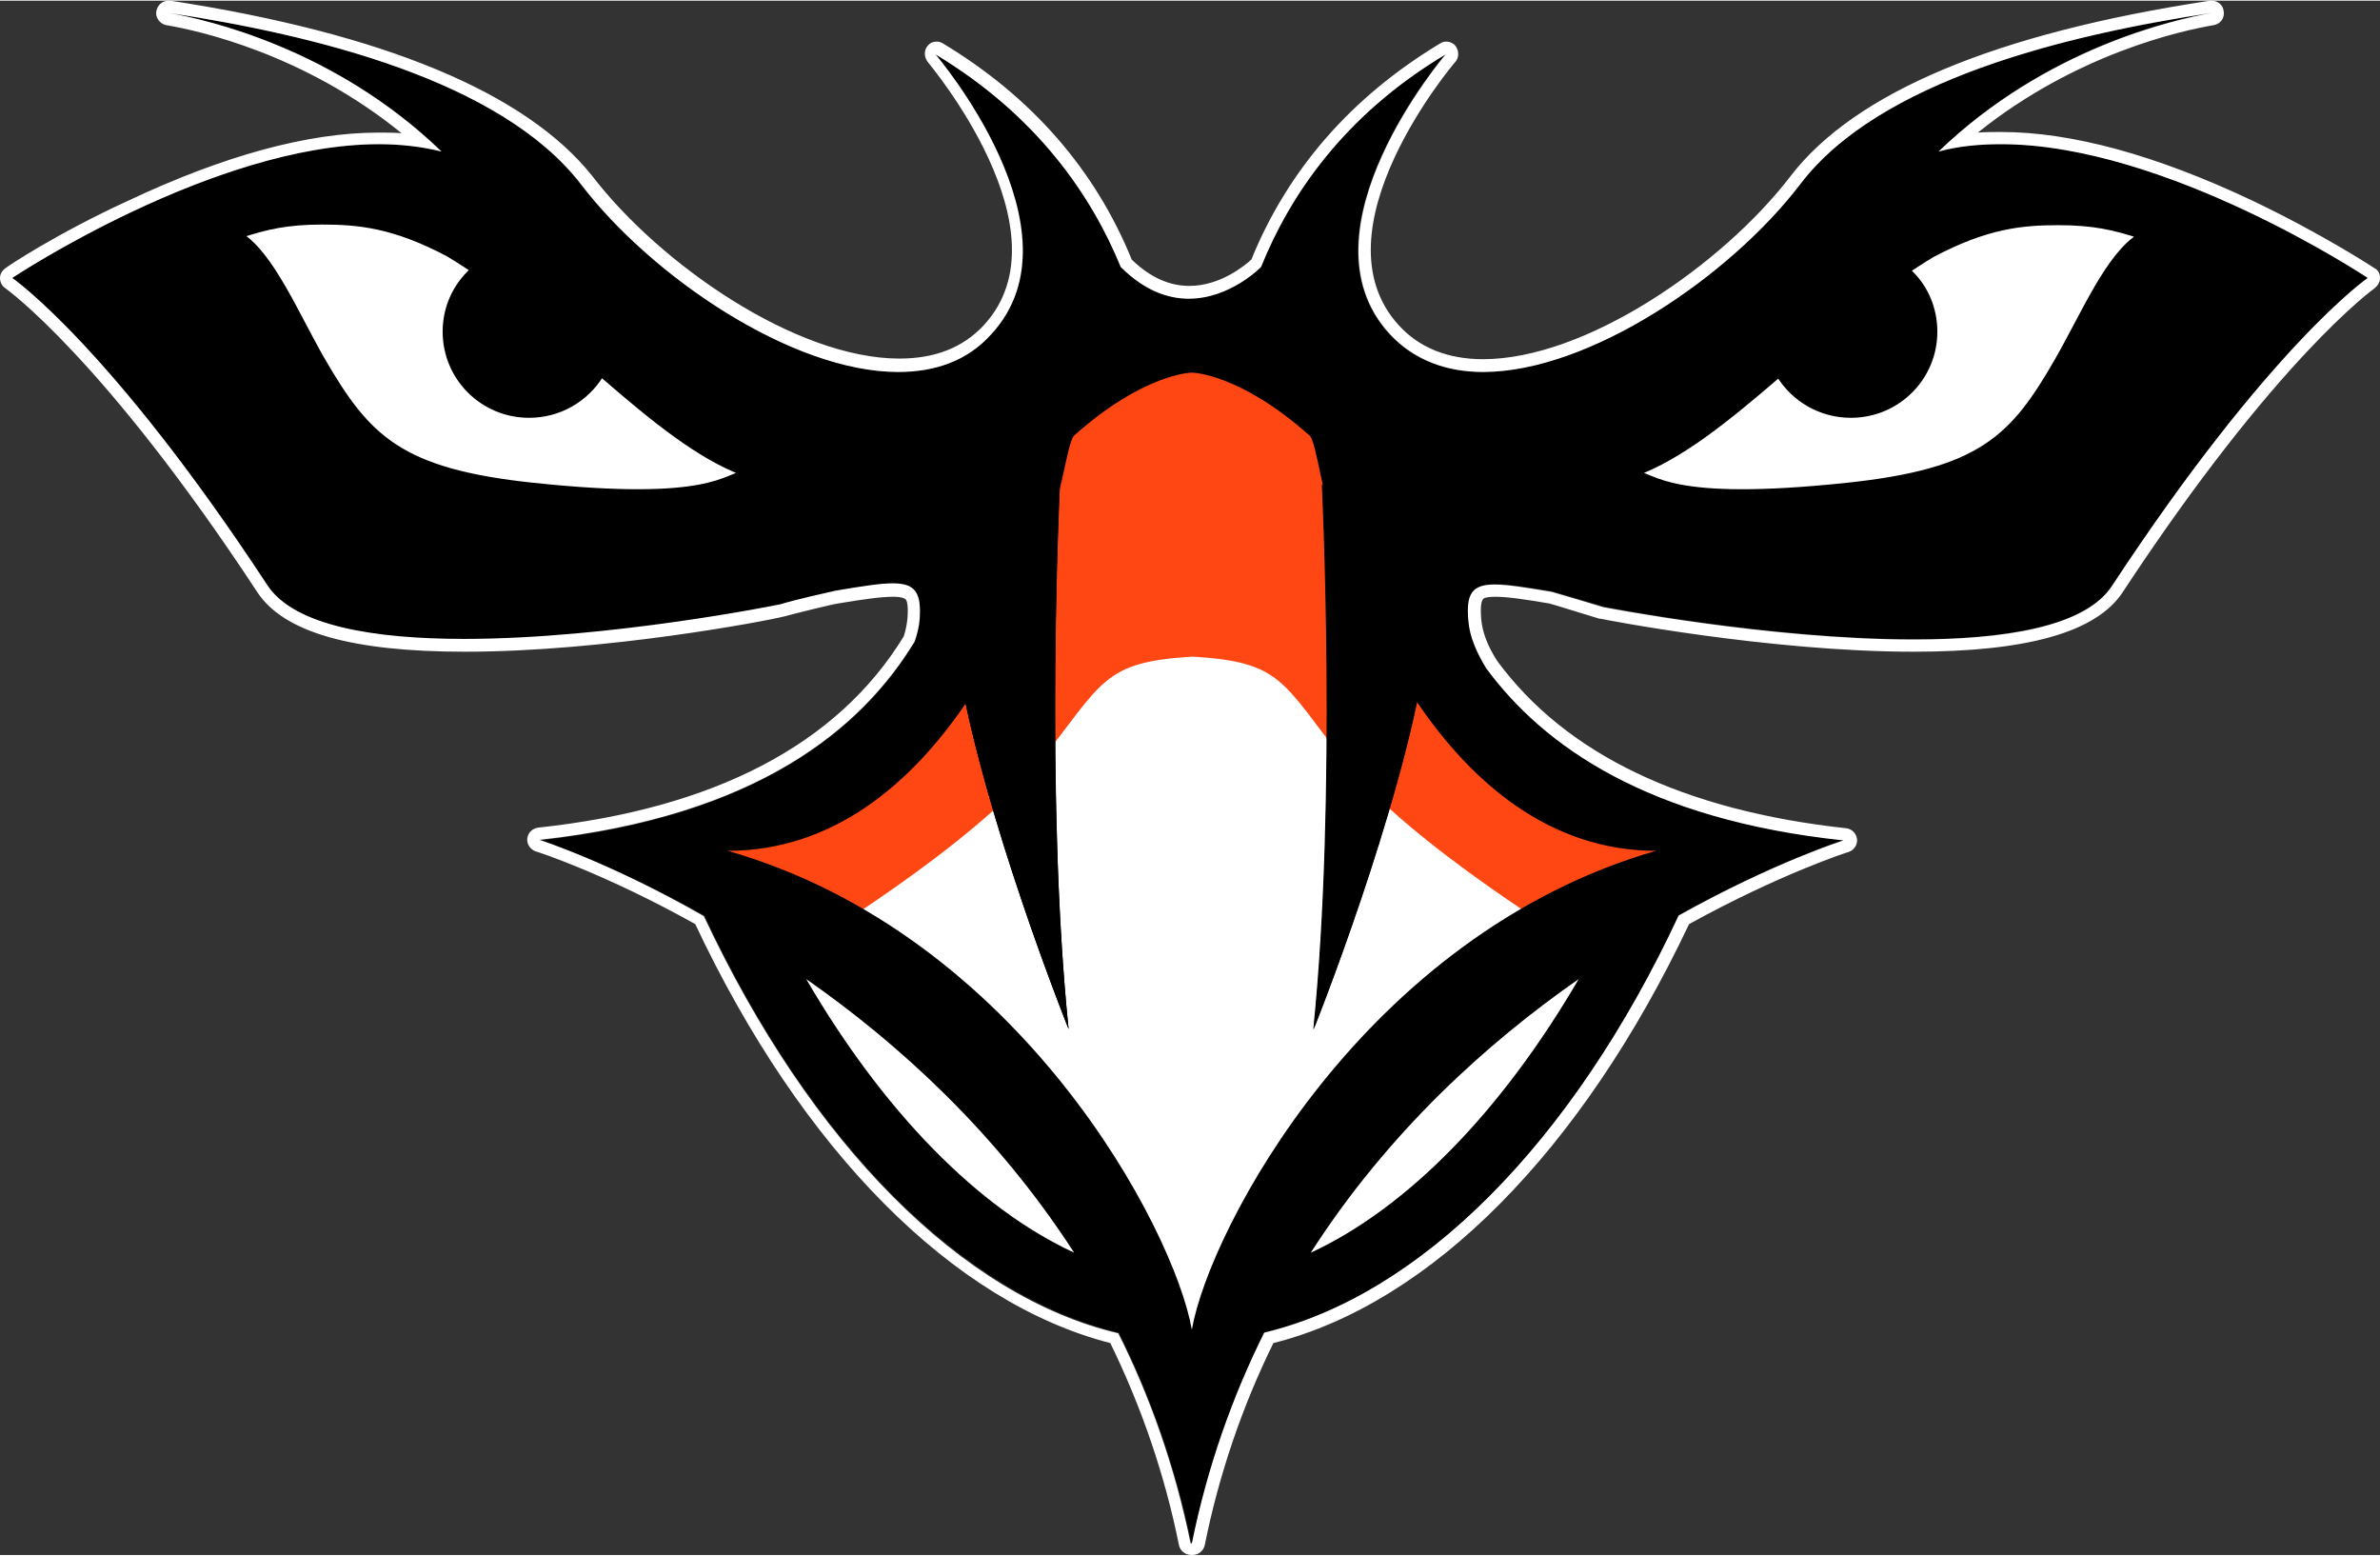 <svg fill="none" height="255.63" viewBox="0 0 404.342 263.992" width="391.191" xmlns="http://www.w3.org/2000/svg" xmlns:xlink="http://www.w3.org/1999/xlink"><rect x="0" y="0" width="404.342" height="263.992" fill="#333333" stroke="none"/><clipPath id="a"><path d="m0 86.883h404.342v263.992h-404.342z"/></clipPath><g clip-path="url(#a)" transform="translate(0 -86.883)"><path d="m375.802 88.957c.625-.104 1.25-.207 1.875-.311 0 0-.729.104-1.875.311z" fill="#000"/><path d="m29.06 88.957c-1.25-.207-1.979-.311-1.979-.311.625.104 1.354.207 1.979.311z" fill="#000"/><path d="m349.555 147.98c-7.604 13.278-13.124 18.879-35.831 21.265-30.414 3.216-32.497-1.66-35.934-2.075 15.415-5.601 32.08-26.139 50.412-37.135 9.374-4.979 15.416-5.497 21.561-5.497 5.833 0 9.478.829 13.853 2.282-5.416 3.319-9.478 13.173-14.061 21.16z" fill="#fff" stroke="#000" stroke-miterlimit="10" stroke-width=".949"/><path d="m54.787 147.98c7.708 13.277 13.228 18.878 35.83 21.264 30.415 3.216 32.498-1.659 35.934-2.074-15.415-5.602-31.976-26.244-50.308-37.239-9.374-4.979-15.415-5.498-21.561-5.498-5.833 0-9.478.83-13.853 2.282 5.312 3.423 9.374 13.278 13.957 21.265z" fill="#fff" stroke="#000" stroke-miterlimit="10" stroke-width=".949"/><path d="m120.719 231.689c21.873 52.176 54.683 77.694 81.868 77.694 27.29 0 59.995-25.518 81.869-77.694z" fill="#fff"/><path d="m202.587 319.445c-3.02-17.116-69.161-77.486-86.972-88.689 1.355-.104 2.604-.311 3.854-.726 45.726-13.07 54.787-46.471 58.329-63.275.625-2.801 1.25-6.016 1.875-6.639 11.77-10.476 22.81-10.684 22.914-10.684.105 0 11.145.208 22.915 10.684.625.519 1.25 3.735 1.875 6.639 3.541 16.804 12.603 50.205 58.329 63.275 1.249.311 2.499.519 3.853.726-31.351 15.041-84.055 71.677-86.972 88.689z" fill="#ff4713"/><path d="m202.587 336.042c2.708-15.248 14.478-76.967 66.349-88.17 0 0-29.373-17.634-40.309-31.534-10.937-13.9-10.728-17.115-26.04-18.049-15.207.934-15.103 4.149-26.039 18.049-10.937 13.9-40.309 31.534-40.309 31.534 51.766 11.203 63.64 72.922 66.348 88.17z" fill="#fff"/><g fill="#000"><path d="m180.089 168.934s-2.603 52.902 1.459 92.63c0 0-14.895-37.135-18.957-63.067z"/><path d="m224.669 168.934s2.604 52.902-1.458 92.63c0 0 14.894-37.135 18.956-63.067z"/><path d="m329.348 112.504c18.227-17.634 39.996-22.509 46.454-23.547-24.685 3.734-56.453 11.411-69.994 29.148-16.144 21.057-53.641 42.944-69.786 25.413-16.144-17.53 9.479-47.508 9.479-47.508-17.395 10.477-26.561 24.169-31.352 36.098 0 0-11.666 12.033-23.748 0-4.791-11.929-13.957-25.725-31.456-36.098 0 0 25.727 29.978 9.479 47.508-16.145 17.531-53.538-4.356-69.786-25.413-13.54-17.738-45.309-25.414-69.994-29.148 6.458 1.141 28.227 6.016 46.455 23.547-29.268-7.572-73.015 21.472-73.015 21.472s16.561 11.41 43.434 52.28c11.978 18.256 86.764 3.527 87.284 3.215 2.292-.622 8.333-2.074 9.271-2.282 11.874-1.97 14.686-2.282 14.165 4.876-.104 1.244-.417 2.489-.833 3.734-9.062 14.937-26.873 29.667-63.745 33.712 0 0 11.978 3.734 28.019 12.759 18.123 38.795 43.954 64.52 70.41 70.847 5.312 10.684 9.583 22.509 12.291 35.683h.208c2.709-13.174 6.979-25.103 12.291-35.787 26.456-6.223 52.287-32.052 70.411-70.847 16.144-9.024 28.018-12.759 28.018-12.759-33.226-3.63-50.933-15.974-60.724-29.251-1.666-2.49-2.812-5.291-3.02-8.091-.521-7.158 2.291-6.846 14.165-4.876l8.749 2.594s74.474 14.626 86.452-3.631c26.872-40.869 43.434-52.28 43.434-52.28s-43.747-28.94-73.015-21.368zm-238.731 56.74c-22.602-2.386-28.123-7.987-35.83-21.264-4.583-7.988-8.645-17.842-14.061-21.161 4.479-1.452 8.02-2.282 13.853-2.282 6.145 0 12.187.518 21.561 5.497 1.25.727 2.5 1.556 3.75 2.386-2.917 2.697-4.687 6.431-4.687 10.684 0 8.091 6.562 14.626 14.686 14.626 5.312 0 9.999-2.8 12.603-7.053 8.333 7.157 16.353 13.692 24.061 16.493-3.333.415-5.52 5.186-35.935 2.074zm46.351 83.814c15.624 10.891 32.393 26.14 45.517 46.47-16.353-7.572-32.393-23.961-45.517-46.47zm85.722 46.47c13.124-20.434 29.893-35.579 45.517-46.47-13.124 22.509-29.164 38.898-45.517 46.47zm58.641-68.254c-49.579 14.315-75.827 64.209-78.848 81.324-3.02-17.115-29.268-67.113-78.847-81.324 17.915 0 31.143-11.41 40.413-24.998 5.312 24.998 17.498 55.287 17.498 55.287-3.749-36.305-1.874-83.709-1.562-91.489.208-.934.417-1.867.625-2.697.625-2.801 1.25-6.016 1.875-6.639 11.77-10.476 19.79-10.684 19.998-10.684.209 0 8.229.208 19.999 10.684.625.519 1.249 3.735 1.874 6.639.105.622.313 1.245.417 1.971l-.208-.311s2.604 52.902-1.458 92.63c0 0 12.29-30.6 17.602-55.703 9.27 13.693 22.603 25.31 40.622 25.31zm68.223-83.294c-7.603 13.277-13.123 18.878-35.83 21.264-30.414 3.216-32.497-1.659-35.934-2.074 7.707-2.801 15.727-9.336 24.06-16.493 2.604 4.253 7.291 7.053 12.603 7.053 8.125 0 14.686-6.535 14.686-14.626 0-4.253-1.77-8.091-4.687-10.684 1.25-.83 2.5-1.659 3.75-2.386 9.374-4.979 15.415-5.497 21.561-5.497 5.833 0 9.478.83 13.853 2.282-5.416 3.319-9.479 13.173-14.062 21.161z"/></g><path d="m375.802 88.958c-6.457 1.141-28.226 6.016-46.454 23.546 3.437-.933 6.978-1.244 10.624-1.244 28.123 0 62.287 22.717 62.287 22.717s-16.562 11.41-43.434 52.279c-4.583 7.054-18.436 9.128-33.748 9.128-24.477 0-52.704-5.497-52.704-5.497s-8.645-2.594-8.749-2.594c-4.375-.726-7.499-1.244-9.687-1.244-3.853 0-4.895 1.556-4.478 6.12.208 2.8 1.458 5.497 3.02 8.091 9.791 13.277 27.498 25.725 60.724 29.251 0 0-11.874 3.735-28.018 12.759-18.124 38.795-43.955 64.52-70.411 70.847-5.312 10.685-9.583 22.51-12.291 35.787h-.208c-2.708-13.174-6.979-25.102-12.291-35.683-26.456-6.224-52.183-32.052-70.411-70.847-15.936-9.128-27.914-12.966-27.914-12.966 36.872-4.046 54.683-18.775 63.745-33.712.416-1.245.729-2.49.833-3.735.313-4.564-.729-6.12-4.583-6.12-2.187 0-5.312.519-9.687 1.245-.937.207-6.978 1.556-9.27 2.282-.312.104-29.164 5.913-53.849 5.913-15.207 0-28.852-2.179-33.435-9.129-26.769-40.765-43.33-52.175-43.33-52.175s34.164-22.717 62.287-22.717c3.646 0 7.291.415 10.624 1.244-18.123-17.53-39.892-22.405-46.35-23.546 24.685 3.734 56.454 11.41 70.098 29.148 11.978 15.663 35.83 31.845 53.85 31.845 6.249 0 11.769-1.867 15.832-6.431 16.144-17.531-9.479-47.508-9.479-47.508 17.395 10.476 26.561 24.169 31.456 36.097 4.062 4.046 8.02 5.394 11.562 5.394 7.082 0 12.29-5.394 12.29-5.394 4.791-11.929 13.957-25.725 31.352-36.097 0 0-25.623 29.977-9.479 47.508 4.167 4.46 9.687 6.431 15.832 6.431 18.02 0 41.872-16.182 53.85-31.845 13.437-17.738 45.205-25.414 69.994-29.148zm0-2.075c-.104 0-.208 0-.312 0-36.351 5.498-60.412 15.56-71.348 29.874-11.458 14.937-34.685 31.016-52.184 31.016-6.041 0-10.832-1.971-14.269-5.706-14.791-16.078 9.27-44.5 9.582-44.811.625-.726.625-1.867 0-2.697-.416-.519-1.041-.726-1.562-.726-.417 0-.729.104-1.042.311-14.998 9.025-25.831 21.369-32.08 36.721-1.042.933-5.208 4.46-10.52 4.46-3.438 0-6.666-1.452-9.791-4.46-6.25-15.352-17.082-27.696-32.081-36.721-.312-.207-.729-.311-1.041-.311-.625 0-1.146.207-1.563.726-.625.726-.625 1.867 0 2.697.208.311 24.269 28.733 9.583 44.708-3.542 3.838-8.333 5.705-14.374 5.705-17.603 0-40.726-16.078-52.183-31.015-11.249-14.108-35.31-24.169-71.661-29.771-.104 0-.208 0-.312 0-1.042 0-1.875.726-2.083 1.763-.208 1.141.625 2.178 1.667 2.386 5.52.933 23.436 4.875 39.997 18.36-1.25-.104-2.604-.104-3.958-.104-11.978 0-26.352 3.942-42.601 11.618-11.978 5.497-20.415 11.099-20.727 11.41-.625.415-.937 1.037-.937 1.66 0 .726.312 1.348.937 1.763.104.104 16.561 11.721 42.809 51.657 4.479 6.743 15.936 10.062 35.205 10.062 23.748 0 51.141-5.186 54.37-6.016 2.292-.623 8.229-2.075 9.062-2.179 4.375-.726 7.291-1.141 9.374-1.141 1.459 0 1.979.312 2.083.415.209.208.521.934.313 3.423-.104.934-.313 1.971-.625 2.905-11.249 18.36-32.185 29.251-62.078 32.467-.937.104-1.771.83-1.875 1.867-.104.934.521 1.867 1.458 2.179.104 0 11.666 3.734 27.081 12.343 18.124 38.484 43.851 64.313 70.515 71.159 5.312 10.891 9.27 22.405 11.666 34.334.208.934 1.042 1.66 2.083 1.66h.208c1.042 0 1.875-.726 2.084-1.66 2.395-11.929 6.353-23.546 11.665-34.334 26.769-6.743 52.392-32.675 70.62-71.159 15.415-8.505 26.976-12.24 27.081-12.24.937-.311 1.562-1.244 1.458-2.178s-.833-1.763-1.875-1.867c-27.602-3.008-47.6-12.551-59.266-28.422-1.667-2.593-2.5-4.875-2.708-7.054-.208-2.489.104-3.215.312-3.423.105-.207.625-.415 2.084-.415 1.979 0 4.895.415 9.165 1.141.834.208 5.417 1.66 8.541 2.594h.209c.312.103 28.643 5.601 53.12 5.601 19.374 0 31.039-3.319 35.518-10.062 26.248-39.936 42.705-51.553 42.809-51.657.521-.415.938-1.037.938-1.763 0-.727-.313-1.349-.938-1.66-.312-.208-8.853-5.809-20.831-11.514-16.249-7.676-30.623-11.618-42.601-11.618-1.354 0-2.604 0-3.958.104 16.665-13.381 34.58-17.323 40.101-18.256 1.146-.207 1.875-1.245 1.666-2.386-.104-1.037-1.041-1.763-1.979-1.763z" fill="#fff"/></g></svg>